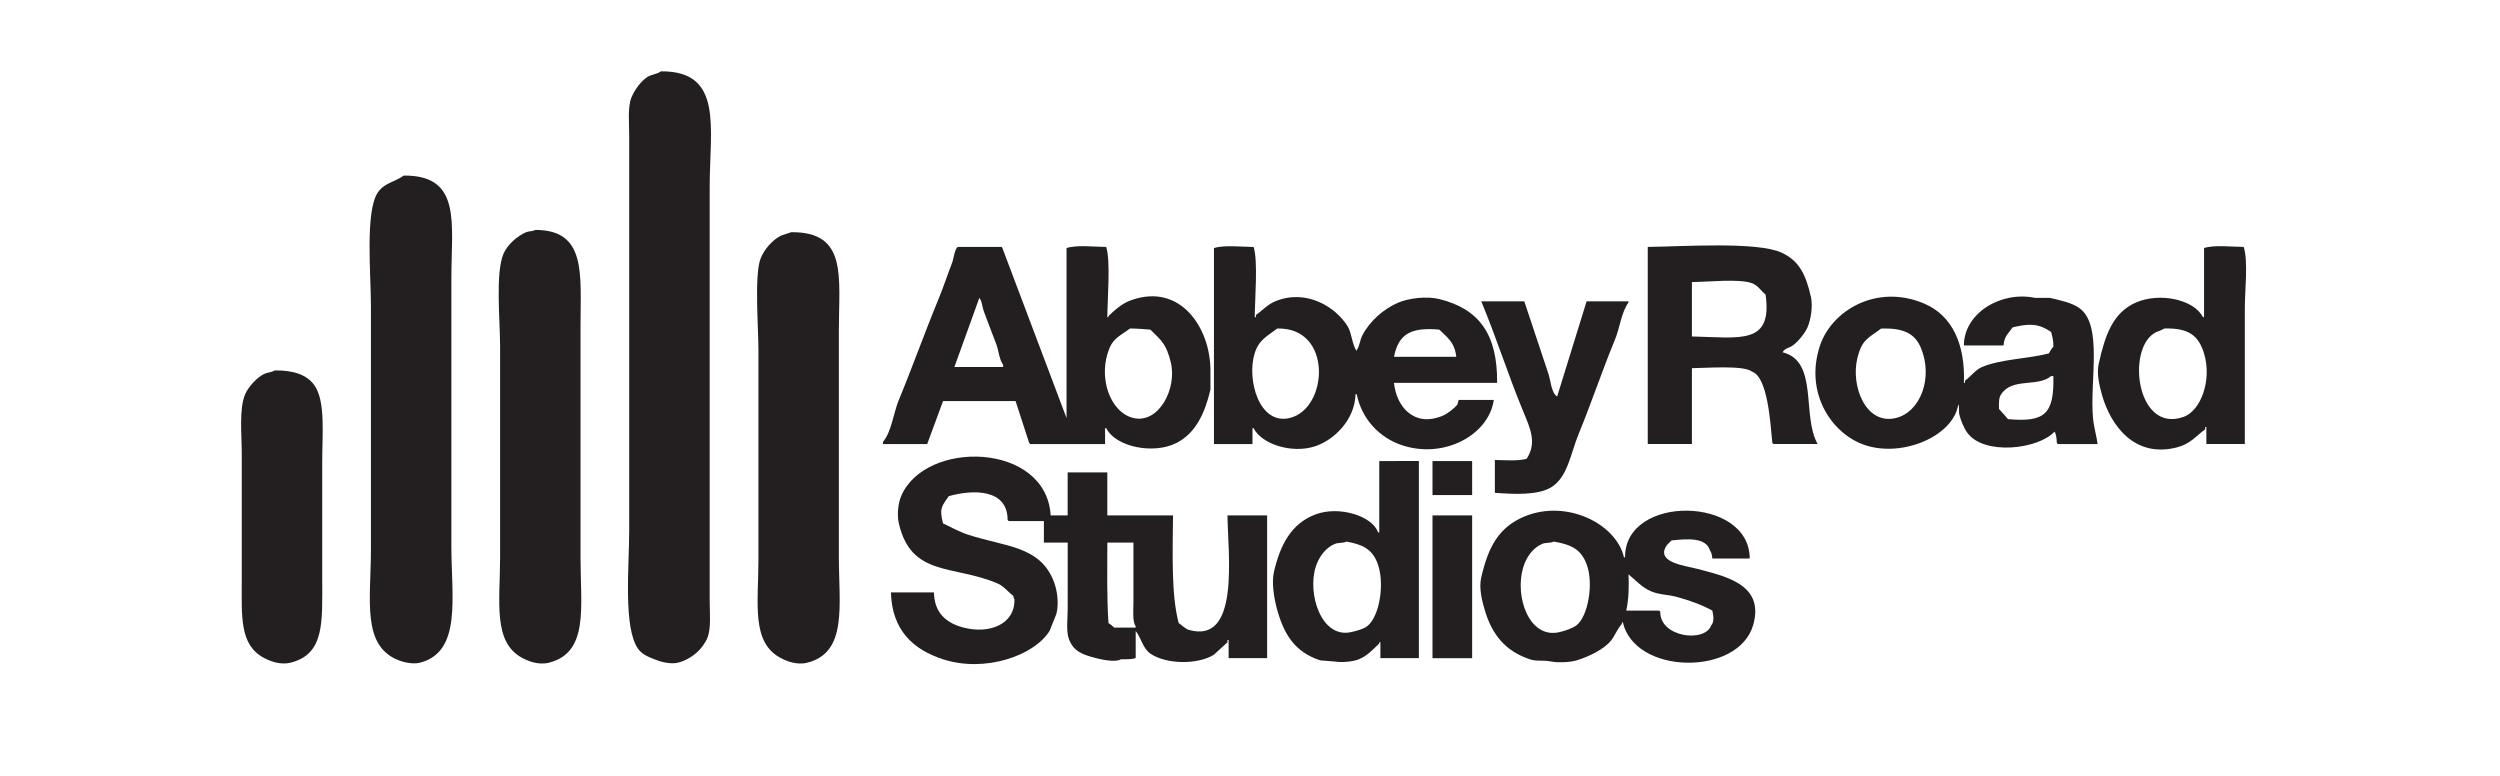 <?xml version="1.0" encoding="utf-8"?>
<!-- Generator: Adobe Illustrator 14.0.0, SVG Export Plug-In . SVG Version: 6.00 Build 43363)  -->
<!DOCTYPE svg PUBLIC "-//W3C//DTD SVG 1.1//EN" "http://www.w3.org/Graphics/SVG/1.1/DTD/svg11.dtd">
<svg version="1.1" id="Layer_1" xmlns="http://www.w3.org/2000/svg" xmlns:xlink="http://www.w3.org/1999/xlink" x="0px" y="0px"
	 width="91.333px" height="28.35px" viewBox="12.362 0 91.333 28.35" style="enable-background:new 12.362 0 91.333 28.35;"
	 xml:space="preserve">
<style type="text/css">
<![CDATA[
	.st0{fill:#231F20;}
]]>
</style>
<g>
	<path class="st0" d="M36.509,2.606c2.29-0.017,1.78,2.058,1.78,4.223c0,4.11,0,8.223,0,12.334c0,0.924,0,1.848,0,2.772
		c0,0.459,0.059,1.023-0.083,1.365c-0.175,0.426-0.598,0.791-1.077,0.91c-0.258,0.063-0.599-0.027-0.745-0.082
		c-0.276-0.104-0.547-0.199-0.704-0.414c-0.557-0.769-0.331-3.031-0.331-4.346c0-3.836,0-7.673,0-11.508c0-0.966,0-1.932,0-2.896
		c0-0.471-0.062-1.052,0.083-1.407c0.111-0.271,0.344-0.592,0.58-0.744C36.162,2.715,36.372,2.711,36.509,2.606z"/>
	<path class="st0" d="M27.114,6.414c2.125-0.017,1.738,1.74,1.738,3.767c0,3.255,0,6.511,0,9.768c0,1.87,0.391,3.877-1.159,4.264
		c-0.259,0.063-0.599-0.027-0.745-0.082c-1.391-0.521-1.035-2.23-1.035-4.057c0-2.968,0-5.934,0-8.899
		c0-1.147-0.215-3.446,0.249-4.139C26.397,6.683,26.765,6.659,27.114,6.414z"/>
	<path class="st0" d="M31.915,8.4c1.879-0.006,1.656,1.617,1.656,3.478c0,2.842,0,5.686,0,8.526c0,1.777,0.312,3.439-1.159,3.808
		c-0.38,0.094-0.754-0.062-0.952-0.166c-1.106-0.572-0.828-2.066-0.828-3.685c0-2.565,0-5.133,0-7.697
		c0-0.958-0.178-2.685,0.125-3.395c0.139-0.325,0.5-0.65,0.828-0.786C31.696,8.437,31.827,8.458,31.915,8.4z"/>
	<path class="st0" d="M41.27,8.483c2.065-0.018,1.738,1.623,1.738,3.602c0,2.747,0,5.49,0,8.235c0,1.798,0.328,3.521-1.159,3.892
		c-0.379,0.094-0.753-0.062-0.951-0.166c-1.102-0.566-0.828-1.996-0.828-3.601c0-2.553,0-5.104,0-7.656
		c0-0.82-0.157-2.768,0.083-3.354c0.139-0.339,0.424-0.667,0.745-0.828C41.021,8.566,41.145,8.524,41.27,8.483z"/>
	<path class="st0" d="M77.486,12.87c0.083-0.156,0.234-0.148,0.371-0.248c0.188-0.135,0.445-0.443,0.539-0.662
		c0.125-0.292,0.201-0.778,0.124-1.118c-0.185-0.8-0.419-1.314-1.076-1.614c-0.892-0.407-3.575-0.223-4.884-0.207
		c0,2.4,0,4.801,0,7.201c0.538,0,1.076,0,1.613,0c0-0.924,0-1.849,0-2.771c0.553-0.006,1.893-0.113,2.193,0.124
		c0.579,0.197,0.674,1.881,0.745,2.606c0.015,0.014,0.027,0.027,0.041,0.041c0.539,0,1.076,0,1.615,0
		C78.173,15.178,78.809,13.2,77.486,12.87z M74.173,12.292c0-0.662,0-1.325,0-1.987c0.58-0.004,1.731-0.13,2.195,0.041
		c0.223,0.082,0.328,0.283,0.496,0.414C77.125,12.615,75.938,12.33,74.173,12.292z"/>
	<path class="st0" d="M70.326,11.008c0.51,0,1.021,0,1.53,0c0,0.014,0,0.028,0,0.042c-0.267,0.367-0.313,0.926-0.497,1.366
		c-0.461,1.111-0.863,2.321-1.324,3.437c-0.285,0.689-0.396,1.572-0.992,1.943c-0.479,0.299-1.348,0.266-2.069,0.207
		c0-0.4,0-0.799,0-1.199c0.411,0.008,0.815,0.045,1.159-0.041c0.385-0.58,0.137-1.109-0.125-1.738
		c-0.541-1.304-0.98-2.697-1.531-4.016c0.523,0,1.049,0,1.572,0c0.289,0.869,0.58,1.738,0.869,2.608
		c0.096,0.253,0.111,0.743,0.332,0.868C69.607,13.327,69.966,12.167,70.326,11.008z"/>
	<path class="st0" d="M53.686,10.967c-0.337,0.121-0.592,0.353-0.828,0.579c0,0.015,0,0.028,0,0.042c-0.014,0-0.027,0-0.042,0
		c0.003-0.642,0.125-2.066-0.041-2.566c-0.441-0.004-1.085-0.081-1.449,0.041c0,2.069,0,4.141,0,6.209
		c-0.787-2.084-1.573-4.167-2.359-6.25c-0.538,0-1.076,0-1.614,0c-0.115,0.067-0.153,0.441-0.207,0.579
		c-0.167,0.426-0.311,0.875-0.497,1.325c-0.495,1.196-0.952,2.486-1.449,3.684c-0.198,0.476-0.263,1.155-0.579,1.532
		c0,0.027,0,0.055,0,0.082c0.538,0,1.076,0,1.614,0c0.193-0.522,0.386-1.049,0.58-1.572c0.883,0,1.766,0,2.649,0
		c0.166,0.51,0.331,1.021,0.497,1.531c0.014,0.014,0.027,0.027,0.041,0.041c0.912,0,1.822,0,2.732,0c0-0.192,0-0.387,0-0.58
		c0.013,0,0.028,0,0.042,0c0.346,0.687,1.73,0.967,2.566,0.539c0.704-0.358,1.036-1.082,1.242-1.946c0-0.232,0-0.469,0-0.703
		C56.583,11.984,55.49,10.322,53.686,10.967z M49.009,13.408c-0.593,0-1.186,0-1.78,0c0.304-0.842,0.607-1.684,0.911-2.525
		c0.107,0.133,0.099,0.317,0.166,0.497c0.143,0.387,0.313,0.818,0.456,1.201c0.094,0.254,0.101,0.544,0.248,0.745
		C49.009,13.354,49.009,13.381,49.009,13.408z M53.77,15.271c-0.862-0.205-1.315-1.509-0.87-2.566
		c0.154-0.366,0.449-0.479,0.745-0.704c0.276,0.001,0.518,0.025,0.745,0.042c0.407,0.402,0.582,0.522,0.746,1.201
		C55.369,14.211,54.688,15.488,53.77,15.271z"/>
	<path class="st0" d="M65.607,14.774c-0.111,0.146-0.365,0.342-0.539,0.414c-1.042,0.438-1.691-0.329-1.779-1.2
		c1.256,0,2.51,0,3.767,0c0.019-1.795-0.671-2.703-2.109-3.062c-0.471-0.118-1.131-0.027-1.489,0.124
		c-0.549,0.229-1.06,0.689-1.324,1.2c-0.096,0.183-0.092,0.385-0.207,0.539c0,0.013,0,0.026,0,0.041
		c-0.178-0.256-0.174-0.652-0.332-0.91c-0.418-0.68-1.488-1.389-2.648-0.911c-0.275,0.113-0.473,0.342-0.703,0.497
		c0,0.028,0,0.056,0,0.083c-0.015,0-0.029,0-0.043,0c0.004-0.641,0.125-2.066-0.041-2.566c-0.441-0.004-1.083-0.081-1.449,0.041
		c0,2.387,0,4.774,0,7.16c0.469,0,0.938,0,1.408,0c0-0.192,0-0.387,0-0.58c0.014,0,0.027,0,0.041,0
		c0.287,0.574,1.381,0.939,2.235,0.664c0.726-0.236,1.466-0.988,1.489-1.905c0.015,0,0.027,0,0.043,0
		c0.185,0.909,0.834,1.591,1.654,1.862c1.549,0.517,3.178-0.385,3.354-1.655c-0.428,0-0.855,0-1.283,0
		C65.634,14.665,65.621,14.719,65.607,14.774z M64.945,12.042c0.291,0.289,0.561,0.459,0.62,0.994c-0.759,0-1.519,0-2.276,0
		C63.458,12.173,63.938,11.954,64.945,12.042z M59.48,15.271c-1.115,0.269-1.576-1.397-1.283-2.358
		c0.152-0.498,0.461-0.633,0.828-0.911C61.061,11.949,60.891,14.932,59.48,15.271z"/>
	<path class="st0" d="M94.332,9.021c-0.441-0.004-1.084-0.081-1.449,0.041c0,0.841,0,1.684,0,2.525c-0.014,0-0.027,0-0.041,0
		c-0.332-0.657-1.59-0.907-2.441-0.538c-0.859,0.373-1.135,1.211-1.365,2.235c-0.089,0.395,0.045,0.884,0.123,1.159
		c0.305,1.072,1.166,2.305,2.732,1.902c0.488-0.125,0.697-0.414,1.035-0.662c0-0.026,0-0.055,0-0.082c0.014,0,0.027,0,0.041,0
		c0,0.207,0,0.414,0,0.621c0.469,0,0.938,0,1.406,0c0-1.656,0-3.311,0-4.966C94.373,10.638,94.5,9.53,94.332,9.021z M92.138,15.229
		c-1.805,0.65-2.137-2.813-0.869-3.145c0.035-0.027,0.13-0.057,0.166-0.083c0.893-0.024,1.248,0.262,1.447,0.911
		C93.181,13.883,92.765,15.004,92.138,15.229z"/>
	<path class="st0" d="M22.396,13.532c0.679-0.008,1.171,0.153,1.448,0.538c0.415,0.575,0.29,1.792,0.29,2.773
		c0,1.436,0,2.871,0,4.305c0,1.572,0.096,2.752-1.159,3.062c-0.38,0.094-0.754-0.062-0.953-0.166
		c-0.917-0.476-0.828-1.504-0.828-2.896c0-1.518,0-3.034,0-4.553c0-0.719-0.104-1.658,0.125-2.194
		c0.115-0.269,0.44-0.625,0.703-0.744C22.156,13.596,22.287,13.609,22.396,13.532z"/>
	<path class="st0" d="M88.826,15.271c-0.123-1.36,0.368-3.392-0.496-4.015c-0.271-0.196-0.707-0.288-1.076-0.373
		c-0.18,0-0.357,0-0.537,0c-1.252-0.264-2.608,0.557-2.607,1.739c0.482,0,0.965,0,1.448,0c0.026-0.353,0.187-0.446,0.331-0.662
		c0.613-0.147,0.945-0.146,1.406,0.166c0.043,0.174,0.086,0.293,0.084,0.537c-0.062,0.063-0.123,0.169-0.166,0.249
		c-0.699,0.187-1.771,0.208-2.441,0.496c-0.255,0.109-0.408,0.352-0.621,0.496c0,0.029,0,0.057,0,0.083c-0.014,0-0.027,0-0.041,0
		c0.053-1.402-0.423-2.461-1.449-2.896c-1.732-0.737-3.377,0.248-3.808,1.532c-0.582,1.742,0.44,3.245,1.655,3.642
		c1.393,0.457,3.23-0.354,3.395-1.49c0.055,0.093,0.008,0.234,0.041,0.373c0.055,0.218,0.167,0.494,0.29,0.662
		c0.604,0.832,2.579,0.613,3.187-0.041c0.062,0.086,0.078,0.279,0.084,0.414c0.015,0.014,0.027,0.027,0.041,0.041
		c0.482,0,0.965,0,1.449,0C88.957,15.934,88.856,15.596,88.826,15.271z M81.625,15.271c-1.109,0.269-1.658-1.188-1.406-2.193
		c0.171-0.691,0.395-0.717,0.869-1.076c0.803-0.021,1.223,0.168,1.449,0.704C82.998,13.801,82.52,15.055,81.625,15.271z
		 M85.722,15.312c-0.11-0.119-0.217-0.254-0.33-0.373c-0.006-0.219-0.01-0.422,0.082-0.538c0.4-0.613,1.336-0.249,1.82-0.661
		c0.027,0,0.057,0,0.084,0C87.41,15.131,87.067,15.432,85.722,15.312z"/>
	<path class="st0" d="M64.696,16.844c0.483,0,0.966,0,1.448,0c0,0.414,0,0.828,0,1.242c-0.482,0-0.965,0-1.448,0
		C64.696,17.672,64.696,17.258,64.696,16.844z"/>
	<path class="st0" d="M64.696,18.83c0.483,0,0.966,0,1.448,0c0,1.737,0,3.477,0,5.215c-0.482,0-0.965,0-1.448,0
		C64.696,22.307,64.696,20.568,64.696,18.83z"/>
	<path class="st0" d="M62.751,16.844c0,0.869,0,1.738,0,2.607c-0.016,0-0.028,0-0.043,0c-0.211-0.609-1.426-0.976-2.274-0.662
		c-0.894,0.328-1.302,1.112-1.532,2.11c-0.09,0.388,0.014,0.968,0.083,1.242c0.257,1.012,0.667,1.68,1.615,1.986
		c0.178,0.014,0.356,0.026,0.537,0.041c0.211,0.043,0.643,0.01,0.868-0.082c0.313-0.129,0.521-0.363,0.746-0.58
		c0-0.014,0-0.027,0-0.041c0.014,0,0.026,0,0.041,0c0,0.191,0,0.387,0,0.578c0.47,0,0.938,0,1.406,0c0-2.4,0-4.801,0-7.201
		C63.716,16.844,63.233,16.844,62.751,16.844z M62.296,22.887c-0.145,0.103-0.393,0.166-0.58,0.207
		c-1.086,0.236-1.604-1.414-1.282-2.4c0.112-0.348,0.366-0.698,0.703-0.827c0.122-0.048,0.312-0.021,0.413-0.082
		c0.584,0.104,0.918,0.27,1.117,0.743C62.973,21.25,62.771,22.545,62.296,22.887z"/>
	<path class="st0" d="M57.205,18.83c0.021,1.457,0.457,4.715-1.408,4.182c-0.14-0.041-0.258-0.176-0.373-0.25
		c-0.279-1.031-0.218-2.592-0.208-3.932c-0.8,0-1.6,0-2.4,0c0-0.523,0-1.049,0-1.572c-0.482,0-0.966,0-1.449,0
		c0,0.523,0,1.049,0,1.572c-0.207,0-0.414,0-0.62,0c-0.159-2.677-4.584-2.785-5.464-0.703c-0.112,0.264-0.154,0.688-0.083,0.994
		c0.453,1.963,1.993,1.508,3.601,2.192c0.242,0.103,0.386,0.312,0.58,0.455c0.017,0.084,0.011,0.08,0.042,0.123
		c0.025,0.928-0.93,1.281-1.863,1.035c-0.611-0.16-1.066-0.521-1.076-1.283c-0.525,0-1.05,0-1.573,0
		c0.04,1.396,0.824,2.09,1.904,2.443c1.528,0.496,3.326-0.129,3.891-1.035c0.083-0.207,0.166-0.414,0.249-0.621
		c0.104-0.385,0.023-0.875-0.083-1.158c-0.496-1.334-1.766-1.289-3.146-1.739c-0.321-0.104-0.63-0.281-0.911-0.412
		c-0.146-0.552-0.042-0.631,0.207-0.994c0.897-0.252,2.151-0.271,2.152,0.869c0.014,0.014,0.028,0.026,0.042,0.041
		c0.428,0,0.856,0,1.283,0c0,0.262,0,0.524,0,0.787c0.291,0,0.58,0,0.87,0c0,0.799,0,1.6,0,2.399c0,0.354-0.063,0.832,0.042,1.117
		c0.166,0.451,0.486,0.574,0.993,0.703c0.197,0.051,0.712,0.168,0.911,0.043c0.189,0.002,0.409,0.002,0.538-0.043
		c0-0.33,0-0.662,0-0.992c0.21,0.268,0.256,0.633,0.538,0.828c0.571,0.393,1.722,0.412,2.318,0.041
		c0.166-0.152,0.332-0.305,0.498-0.455c0-0.029,0-0.057,0-0.084c0.014,0,0.027,0,0.041,0c0,0.221,0,0.441,0,0.662
		c0.469,0,0.938,0,1.407,0c0-1.738,0-3.478,0-5.215C58.169,18.83,57.687,18.83,57.205,18.83z M53.852,22.928
		c-0.262,0-0.524,0-0.786,0c-0.057-0.061-0.134-0.121-0.207-0.166c-0.064-0.902-0.044-1.967-0.042-2.938c0.317,0,0.635,0,0.953,0
		c0,0.717,0,1.434,0,2.151c0,0.306-0.044,0.717,0.082,0.91C53.852,22.9,53.852,22.914,53.852,22.928z"/>
	<path class="st0" d="M74.339,20.775c-0.416-0.11-1.532-0.229-1.074-0.868c0.054-0.056,0.109-0.111,0.165-0.164
		c0.571-0.058,1.256-0.123,1.405,0.37c0.055,0.07,0.074,0.177,0.084,0.291c0.455,0,0.91,0,1.365,0
		c0.006-2.286-4.574-2.36-4.553-0.043c-0.014,0-0.027,0-0.041,0c-0.271-1.211-2.08-2.141-3.643-1.489
		c-0.943,0.395-1.323,1.133-1.573,2.235c-0.091,0.398,0.046,0.886,0.124,1.158c0.268,0.928,0.77,1.527,1.656,1.822
		c0.259,0.086,0.481,0.018,0.785,0.082c0.205,0.043,0.655,0.035,0.912-0.041c0.442-0.131,1.028-0.41,1.282-0.746
		c0.138-0.18,0.22-0.414,0.372-0.578c0.025-0.072,0.01-0.041,0.041-0.084c0.428,1.947,4.217,1.986,4.762,0.125
		C76.854,21.322,75.337,21.043,74.339,20.775z M69.953,22.846c-0.156,0.115-0.412,0.199-0.621,0.248
		c-1.104,0.258-1.641-1.297-1.324-2.359c0.111-0.377,0.355-0.725,0.703-0.868c0.123-0.052,0.312-0.021,0.414-0.082
		c0.651,0.112,0.994,0.284,1.201,0.827C70.595,21.318,70.373,22.535,69.953,22.846z M74.878,22.846
		c-0.227,0.644-1.877,0.439-1.862-0.498c-0.015-0.014-0.026-0.027-0.041-0.041c-0.399,0-0.802,0-1.2,0
		c0.09-0.422,0.102-0.844,0.082-1.324c0.271,0.216,0.479,0.474,0.828,0.621c0.309,0.131,0.605,0.111,0.952,0.207
		c0.47,0.131,0.916,0.291,1.282,0.496C74.96,22.484,74.996,22.721,74.878,22.846z"/>
</g>
</svg>

